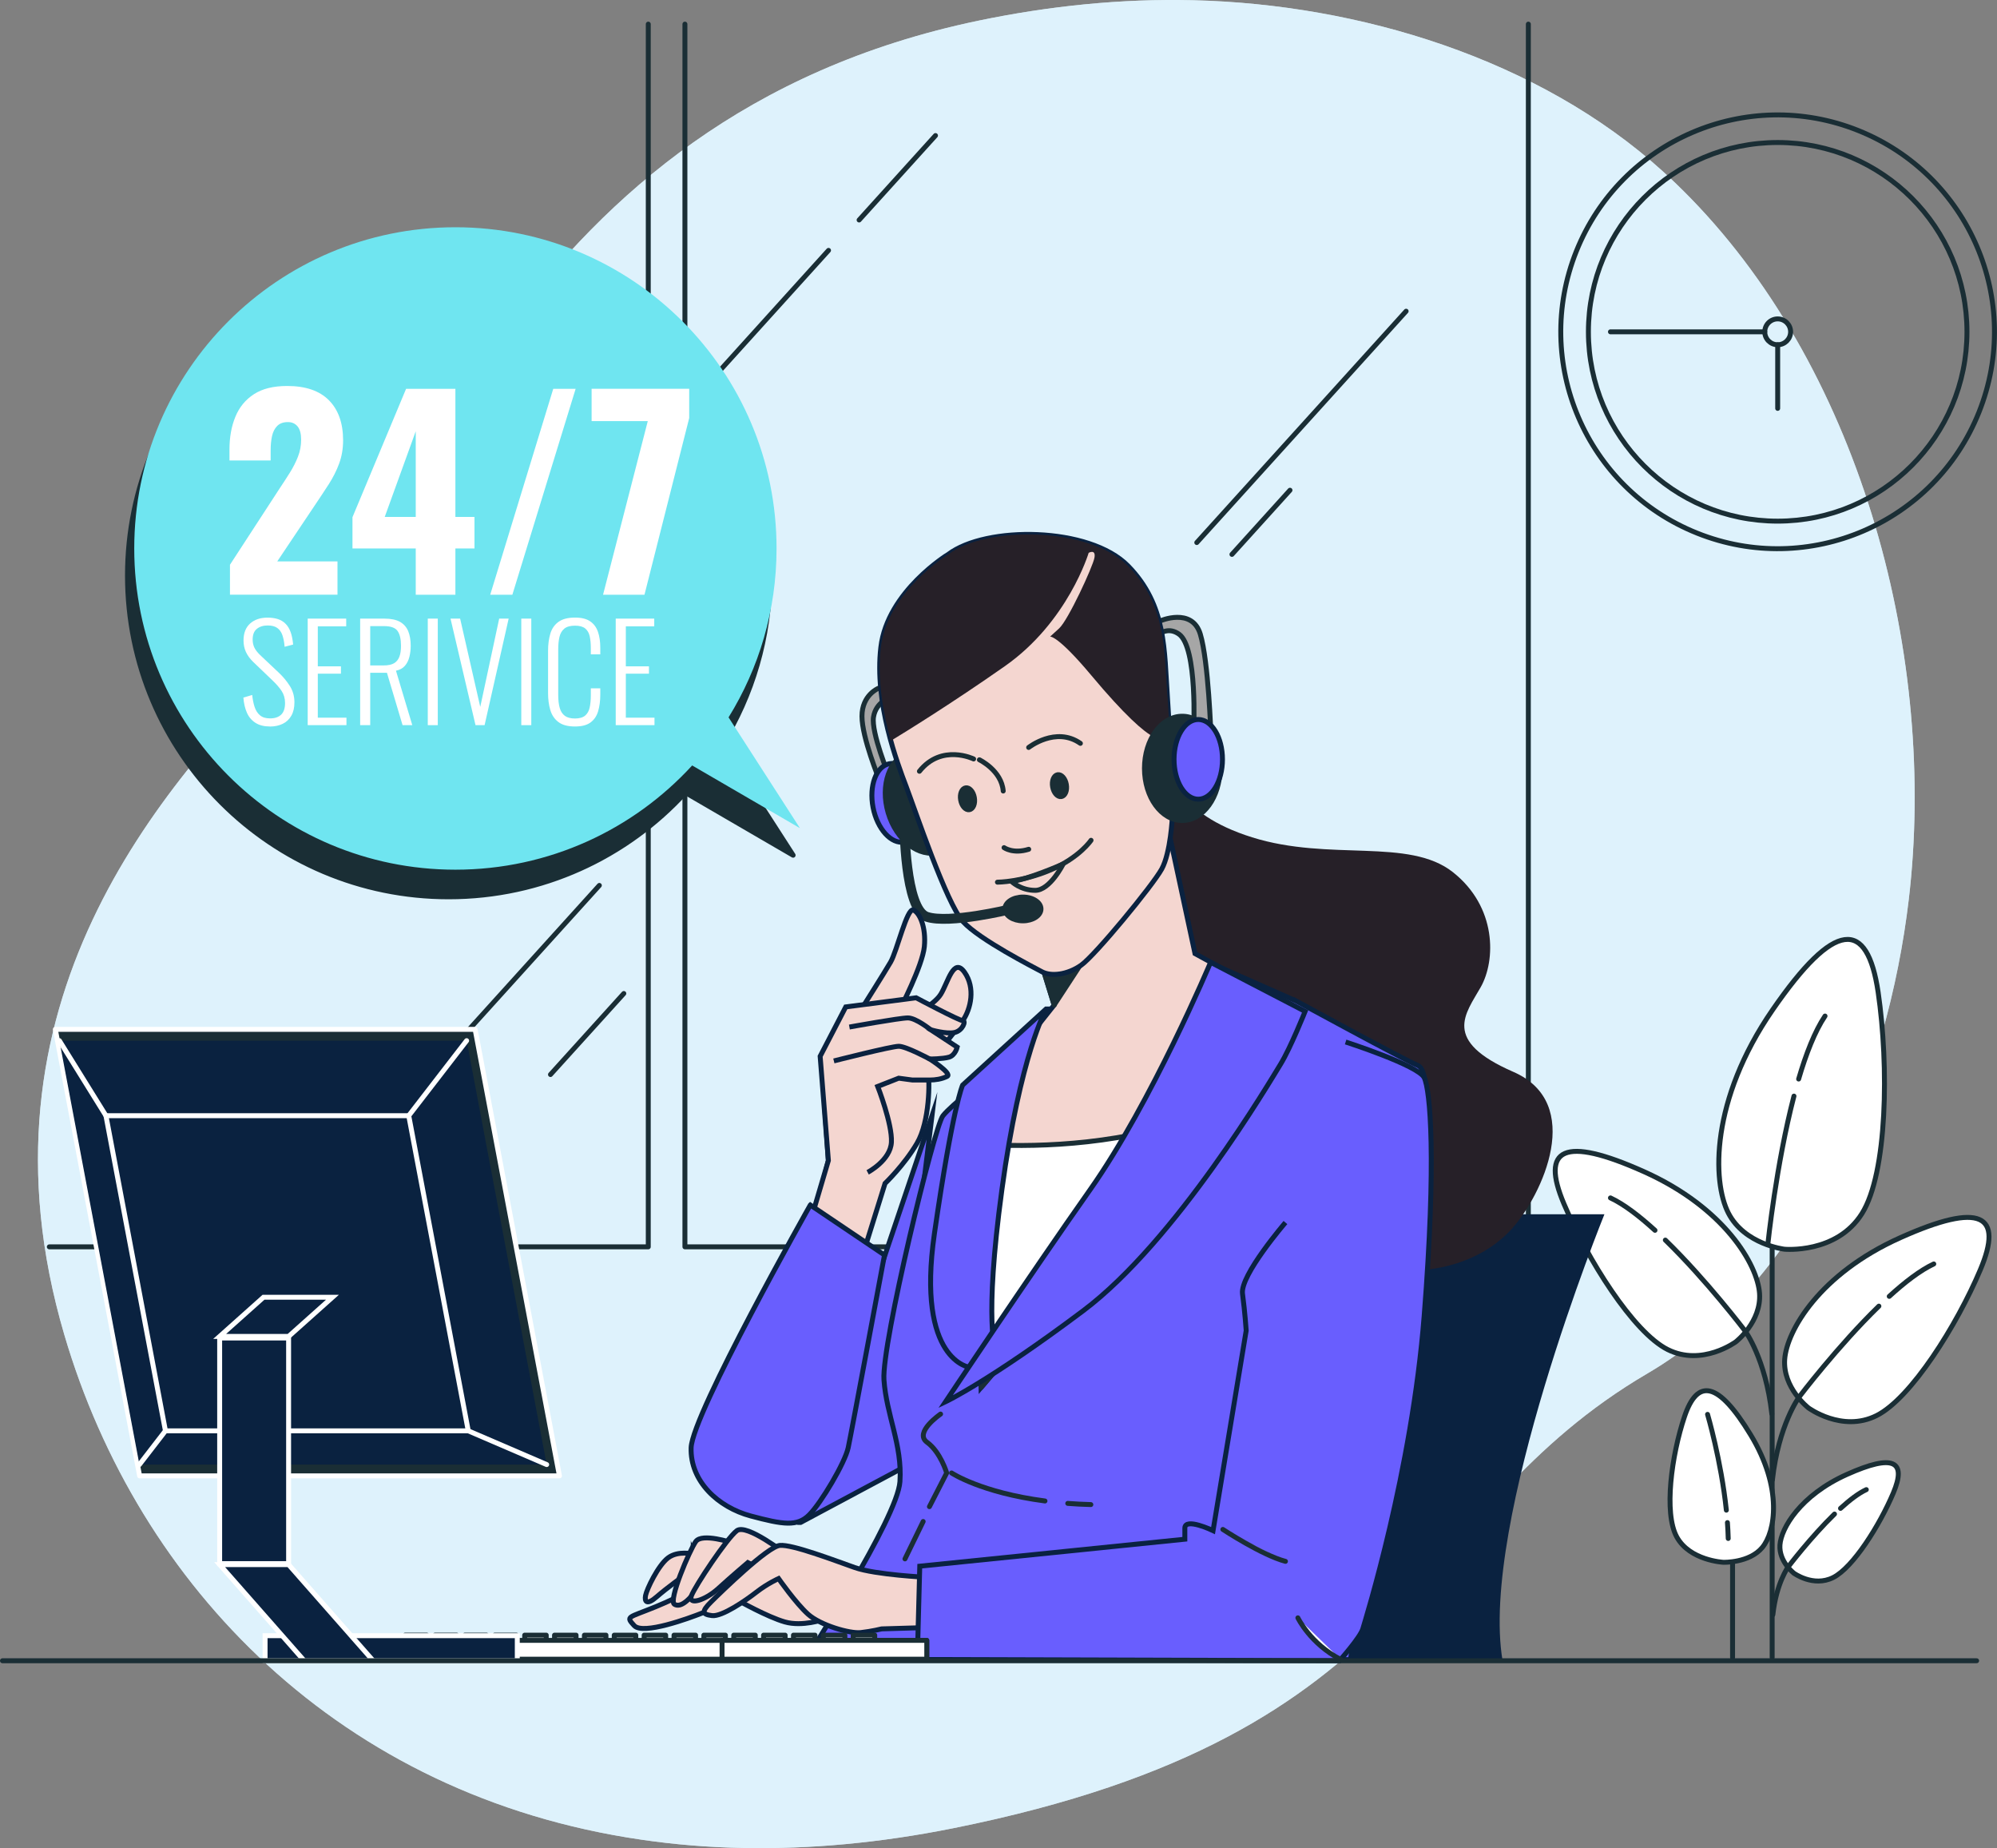 <?xml version="1.0" encoding="UTF-8"?>
<svg id="Layer_2" data-name="Layer 2" xmlns="http://www.w3.org/2000/svg" viewBox="0 0 404.93 374.68">
  <rect x="0" y="0" width="404.93" height="374.68" fill="#808080" stroke="none"/>
  <defs>
    <style>
      .cls-1, .cls-2, .cls-3 {
        fill: #fff;
      }

      .cls-4 {
        fill: #695efe;
      }

      .cls-4, .cls-5 {
        stroke: #0a2240;
      }

      .cls-4, .cls-5, .cls-6 {
        stroke-miterlimit: 10;
      }

      .cls-7, .cls-6 {
        fill: #0a2240;
      }

      .cls-8 {
        stroke-width: 2px;
      }

      .cls-8, .cls-9, .cls-2, .cls-10, .cls-11, .cls-12, .cls-3, .cls-13 {
        stroke-linecap: round;
        stroke-linejoin: round;
      }

      .cls-8, .cls-9, .cls-11 {
        fill: none;
      }

      .cls-8, .cls-10, .cls-11, .cls-12, .cls-3 {
        stroke: #1a2e35;
      }

      .cls-5 {
        fill: #f4d6d0;
      }

      .cls-9, .cls-2, .cls-13, .cls-6 {
        stroke: #fff;
      }

      .cls-14 {
        fill: #262028;
      }

      .cls-10 {
        fill: #a6a6a6;
      }

      .cls-15 {
        fill: #6fe5f0;
      }

      .cls-16, .cls-17 {
        fill: #dff3fc;
      }

      .cls-12, .cls-13 {
        fill: #1a2e35;
      }

      .cls-17 {
        opacity: .7;
      }
    </style>
  </defs>
  <g id="Layer_1-2" data-name="Layer 1">
    <g>
      <g>
        <path class="cls-16" d="M387.04,182.34c-4.21,35.63-20.47,77.05-52.96,96.08-49.09,28.76-44.98,72.99-140.79,92.21-14.94,3-29.11,4.26-42.48,4.01-7.19-.13-14.14-.71-20.85-1.7-60.89-8.9-101.87-51.22-116.91-102.32-19.78-67.2,19.72-111.19,45.9-137.69C85.14,106.43,104.32,23.84,198.36,4.2,212.7,1.21,227.36-.31,242.02,.05c33.46,.82,69.95,11.81,95.21,34.74,1.9,1.72,3.74,3.51,5.54,5.35,35.1,36.03,50.01,93.63,44.27,142.2Z"/>
        <path class="cls-17" d="M387.04,182.34c-4.21,35.63-20.47,77.05-52.96,96.08-49.09,28.76-44.98,72.99-140.79,92.21-14.94,3-29.11,4.26-42.48,4.01-7.19-.13-14.14-.71-20.85-1.7-60.89-8.9-101.87-51.22-116.91-102.32-19.78-67.2,19.72-111.19,45.9-137.69C85.14,106.43,104.32,23.84,198.36,4.2,212.7,1.21,227.36-.31,242.02,.05c33.46,.82,69.95,11.81,95.21,34.74,1.9,1.72,3.74,3.51,5.54,5.35,35.1,36.03,50.01,93.63,44.27,142.2Z"/>
      </g>
      <g>
        <line class="cls-11" x1="359.34" y1="336.03" x2="359.34" y2="237.01"/>
        <line class="cls-11" x1="351.31" y1="336.03" x2="351.31" y2="286.93"/>
        <g>
          <path class="cls-3" d="M361.84,253.25s-8.09-.93-11.38-7.33c-3.29-6.41-3.64-22.93,8.97-41.2,12.6-18.27,19.2-18.5,21.4-3.57,2.19,14.94,1.88,36.64-3.28,44.87-5.16,8.22-15.71,7.23-15.71,7.23Z"/>
          <path class="cls-11" d="M364.71,218.75c1.49-5.09,3.27-9.67,5.35-12.77"/>
          <path class="cls-11" d="M358.48,252.11s1.66-15.98,5.28-29.9"/>
        </g>
        <g>
          <path class="cls-3" d="M366.66,285.39s-5.19-4.03-4.78-9.82c.42-5.79,7.09-17.33,23.43-24.65,16.34-7.32,20.98-4.72,16.24,6.5-4.74,11.22-14.04,26.05-21.04,29.56-7,3.51-13.86-1.59-13.86-1.59Z"/>
          <path class="cls-11" d="M383.08,262.81c3.16-2.88,6.3-5.3,9.03-6.57"/>
          <path class="cls-11" d="M380.98,264.79c-8.33,8.09-16.16,18.4-16.16,18.4,0,0-4.18,5.63-5.43,16.82"/>
        </g>
        <g>
          <path class="cls-3" d="M363.69,318.88s-3.01-2.33-2.77-5.69c.24-3.36,4.11-10.04,13.57-14.28,9.46-4.24,12.16-2.73,9.41,3.77-2.75,6.5-8.13,15.09-12.19,17.13-4.05,2.03-8.03-.92-8.03-.92Z"/>
          <path class="cls-11" d="M373.2,305.79c1.83-1.67,3.65-3.07,5.23-3.8"/>
          <path class="cls-11" d="M371.98,306.94c-4.82,4.69-9.36,10.66-9.36,10.66,0,0-2.42,3.26-3.14,9.75"/>
        </g>
        <g>
          <path class="cls-3" d="M352,272s5.19-4.03,4.78-9.82c-.42-5.79-7.09-17.33-23.43-24.65-16.34-7.32-20.98-4.72-16.24,6.5s14.04,26.05,21.04,29.56c7,3.51,13.86-1.59,13.86-1.59Z"/>
          <path class="cls-11" d="M335.58,249.42c-3.16-2.88-6.3-5.3-9.03-6.57"/>
          <path class="cls-11" d="M337.68,251.4c8.33,8.09,16.16,18.4,16.16,18.4,0,0,4.18,5.63,5.43,16.82"/>
        </g>
        <g>
          <path class="cls-3" d="M349.45,316.72s5.26,.17,7.89-3c2.63-3.17,4.21-12.01-2.37-22.85s-10.78-11.51-13.41-3.67c-2.63,7.84-4.21,19.51-1.58,24.35,2.63,4.84,9.47,5.17,9.47,5.17Z"/>
          <path class="cls-11" d="M350.27,308.67c.08,1.08,.13,2.15,.16,3.22"/>
          <path class="cls-11" d="M346.24,286.73s2.75,9.33,3.81,19.42"/>
        </g>
      </g>
      <g>
        <g>
          <polyline class="cls-11" points="10 252.77 131.45 252.77 131.45 4.89"/>
          <polyline class="cls-11" points="260.33 252.77 138.88 252.77 138.88 4.89"/>
        </g>
        <polyline class="cls-11" points="188.45 252.77 309.9 252.77 309.9 4.89"/>
        <g>
          <line class="cls-11" x1="285.12" y1="63.09" x2="242.67" y2="109.99"/>
          <line class="cls-11" x1="261.57" y1="99.38" x2="249.8" y2="112.39"/>
          <line class="cls-11" x1="168" y1="50.76" x2="145.08" y2="76.1"/>
          <line class="cls-11" x1="174.2" y1="44.6" x2="189.69" y2="27.48"/>
          <line class="cls-11" x1="126.49" y1="201.41" x2="111.62" y2="217.84"/>
          <line class="cls-11" x1="121.53" y1="179.5" x2="93.96" y2="209.97"/>
        </g>
      </g>
      <g>
        <circle class="cls-11" cx="360.46" cy="67.27" r="43.96" transform="translate(164.18 377) rotate(-68.21)"/>
        <circle class="cls-11" cx="360.46" cy="67.27" r="38.38"/>
        <circle class="cls-11" cx="360.46" cy="67.27" r="2.62"/>
        <line class="cls-11" x1="360.46" y1="69.89" x2="360.46" y2="82.79"/>
        <line class="cls-11" x1="357.84" y1="67.27" x2="326.55" y2="67.27"/>
      </g>
      <g>
        <path class="cls-12" d="M160.82,173.37l-14.46-22.44c6.16-9.95,9.73-21.68,9.73-34.24,0-35.96-29.16-65.12-65.12-65.12S25.85,80.72,25.85,116.69s29.16,65.12,65.12,65.12c19.01,0,36.11-8.15,48.01-21.13l21.84,12.7Z"/>
        <path class="cls-15" d="M162.19,167.87l-14.46-22.44c6.16-9.95,9.73-21.68,9.73-34.24,0-35.96-29.16-65.12-65.12-65.12S27.22,75.22,27.22,111.19s29.16,65.12,65.12,65.12c19.01,0,36.11-8.15,48.01-21.13l21.84,12.7Z"/>
      </g>
      <g>
        <g>
          <path class="cls-1" d="M46.63,120.57v-6.08l10-15.36c.76-1.13,1.47-2.23,2.14-3.3,.67-1.06,1.22-2.15,1.65-3.25,.43-1.1,.64-2.25,.64-3.45s-.24-2.1-.72-2.68c-.48-.58-1.13-.88-1.96-.88-.93,0-1.65,.26-2.16,.77-.52,.52-.87,1.2-1.06,2.06-.19,.86-.28,1.82-.28,2.89v2.06h-8.35v-2.22c0-2.47,.39-4.68,1.19-6.62,.79-1.94,2.04-3.47,3.76-4.59,1.72-1.12,3.97-1.67,6.75-1.67,3.74,0,6.57,.97,8.48,2.91,1.91,1.94,2.86,4.65,2.86,8.12,0,1.68-.27,3.25-.8,4.69-.53,1.44-1.24,2.84-2.11,4.2-.88,1.36-1.81,2.77-2.81,4.25l-7.63,11.39h12.21v6.75h-21.8Z"/>
          <path class="cls-1" d="M84.3,120.57v-9.38h-12.83v-6.34l10.87-26.02h10v25.97h3.87v6.39h-3.87v9.38h-8.04Zm-6.29-15.77h6.29v-17.37l-6.29,17.37Z"/>
          <path class="cls-1" d="M99.4,120.57l12.78-41.74h4.54l-12.83,41.74h-4.48Z"/>
          <path class="cls-1" d="M122.28,120.57l9.07-35.2h-11.39v-6.55h19.79v5.93l-9.07,35.82h-8.4Z"/>
        </g>
        <g>
          <path class="cls-1" d="M54.74,147.28c-1.17,0-2.15-.24-2.92-.73-.77-.49-1.36-1.17-1.75-2.05-.39-.88-.63-1.91-.72-3.08l1.79-.53c.09,.89,.25,1.69,.48,2.41,.23,.72,.6,1.29,1.09,1.71,.5,.42,1.18,.63,2.05,.63,.96,0,1.71-.25,2.24-.75,.53-.5,.8-1.29,.8-2.37,0-.94-.24-1.76-.71-2.47-.47-.7-1.12-1.44-1.93-2.2l-3.81-3.65c-.68-.66-1.17-1.34-1.49-2.04-.32-.7-.48-1.47-.48-2.31,0-1.49,.44-2.64,1.33-3.44,.89-.8,2.07-1.2,3.55-1.2,.76,0,1.45,.1,2.07,.29,.61,.2,1.14,.51,1.57,.95,.44,.44,.78,1,1.03,1.69,.25,.69,.42,1.54,.51,2.53l-1.73,.45c-.07-.91-.22-1.68-.44-2.33-.22-.65-.57-1.14-1.04-1.48-.47-.34-1.12-.51-1.96-.51-.89,0-1.62,.23-2.19,.69-.57,.46-.85,1.18-.85,2.16,0,.59,.11,1.12,.33,1.6,.22,.48,.62,1,1.19,1.55l3.81,3.6c.85,.8,1.59,1.69,2.21,2.67,.62,.98,.93,2.08,.93,3.31,0,1.08-.21,1.99-.63,2.72-.42,.73-1,1.28-1.75,1.64-.75,.36-1.61,.55-2.59,.55Z"/>
          <path class="cls-1" d="M62.39,147.01v-21.6h7.81v1.57h-5.76v8.11h4.69v1.49h-4.69v8.91h5.81v1.52h-7.87Z"/>
          <path class="cls-1" d="M73.03,147.01v-21.6h4.88c1.35,0,2.41,.22,3.19,.65,.77,.44,1.33,1.07,1.67,1.89,.34,.83,.51,1.81,.51,2.95,0,.8-.09,1.56-.27,2.27-.18,.71-.48,1.32-.91,1.81-.43,.5-1.03,.83-1.81,.99l3.31,11.04h-1.97l-3.17-10.62h-3.39v10.62h-2.03Zm2.03-12.11h2.75c.91,0,1.61-.15,2.11-.45,.5-.3,.85-.75,1.07-1.33s.32-1.32,.32-2.21c0-1.33-.23-2.33-.69-2.99-.46-.66-1.38-.99-2.75-.99h-2.8v7.97Z"/>
          <path class="cls-1" d="M86.74,147.01v-21.6h2.03v21.6h-2.03Z"/>
          <path class="cls-1" d="M96.42,147.01l-5.07-21.6h1.95l4.08,17.9,3.84-17.9h1.92l-4.88,21.6h-1.84Z"/>
          <path class="cls-1" d="M105.7,147.01v-21.6h2.03v21.6h-2.03Z"/>
          <path class="cls-1" d="M116.59,147.28c-1.46,0-2.58-.3-3.37-.91-.79-.6-1.34-1.42-1.64-2.44-.3-1.02-.45-2.16-.45-3.4v-8.59c0-1.33,.16-2.51,.47-3.52,.31-1.01,.87-1.8,1.67-2.37,.8-.57,1.91-.85,3.33-.85,1.3,0,2.32,.25,3.05,.75,.74,.5,1.27,1.2,1.59,2.12,.32,.92,.48,2,.48,3.27v1.31h-1.92v-1.25c0-.94-.08-1.75-.23-2.43-.15-.68-.46-1.2-.92-1.57-.46-.37-1.15-.56-2.05-.56-.96,0-1.68,.2-2.17,.6-.49,.4-.82,.97-.99,1.69-.17,.73-.25,1.57-.25,2.53v9.2c0,1.07,.1,1.96,.31,2.67,.2,.71,.56,1.24,1.05,1.6,.5,.36,1.18,.53,2.05,.53s1.59-.2,2.05-.59c.46-.39,.77-.94,.92-1.64,.15-.7,.23-1.52,.23-2.47v-1.41h1.92v1.28c0,1.26-.15,2.38-.44,3.36-.29,.98-.81,1.74-1.55,2.28-.74,.54-1.78,.81-3.13,.81Z"/>
          <path class="cls-1" d="M124.85,147.01v-21.6h7.81v1.57h-5.76v8.11h4.69v1.49h-4.69v8.91h5.81v1.52h-7.87Z"/>
        </g>
      </g>
      <path class="cls-7" d="M278.32,246.16h47.01s-25.41,62.57-20.65,90.52h-47.64s8.89-71.46,21.28-90.52Z"/>
      <g>
        <path class="cls-14" d="M237.65,156.34s.47,8.47,16.24,13.41c15.77,4.94,31.77,0,40.71,7.06,8.94,7.06,8.71,17.88,5.65,23.3s-8,10.82,6.59,17.18c14.59,6.35,5.88,24.94-.24,31.77-6.12,6.82-16.71,10.12-28.47,7.77-11.77-2.35-25.65-30.83-40.71-45.89-15.06-15.06-16.9-42.86-7.29-50.83,9.6-7.97,7.53-3.76,7.53-3.76Z"/>
        <path class="cls-10" d="M235.22,125.88s6.49-2.83,8.16,2.66,2.16,20.48,2.16,20.48l-3.5-.83s.83-16.99-3-19.65c-3.83-2.66-6.83,3.33-6.83,3.33l3-5.99Z"/>
        <path class="cls-4" d="M162.34,308.64l22.18-11.86s-1.54-23.28-1.32-24.16c.22-.88,5.78-46.43,5.78-46.43l-15.22,45.11-11.42,37.34Z"/>
        <path class="cls-4" d="M262.61,202.81s21.9,11.94,24.89,13.19c2.99,1.24,1.24,16.42,1.24,26.38s-14.93,94.07-14.93,94.07h-110.49s18.66-28.62,19.16-36.08c.5-7.47-2.74-13.44-3.24-20.65s10.2-51.26,11.94-53.5c1.74-2.24,9.21-7.96,9.21-7.96l26.38-23.14,12.19-2.74,23.64,10.45Z"/>
        <g>
          <line class="cls-11" x1="187.19" y1="308.45" x2="183.5" y2="316.03"/>
          <path class="cls-11" d="M190.72,286.67s-5.47,3.73-2.74,5.72c2.74,1.99,3.98,6.22,3.98,6.22l-3.5,6.83"/>
          <path class="cls-11" d="M216.51,304.78c1.49,.11,3.05,.2,4.68,.24"/>
          <path class="cls-11" d="M192.95,298.61s5.95,3.98,18.94,5.68"/>
        </g>
        <path class="cls-10" d="M178.11,139.54s-3.33,1.33-3.33,5.66,3.5,12.82,3.5,12.82l2-.67s-3.66-8.83-3.16-11.99c.5-3.16,3.5-4,3.5-4l-.67-2.16-1.83,.33Z"/>
        <path class="cls-4" d="M186.68,161.83c.85,4.38-.63,8.35-3.29,8.86-2.66,.52-5.51-2.62-6.36-7-.85-4.38,.63-8.35,3.29-8.86,2.66-.52,5.51,2.62,6.36,7Z"/>
        <path class="cls-12" d="M194.78,160.42c1.66,5.6-.28,11.11-4.34,12.32-4.06,1.2-8.69-2.36-10.35-7.96-1.66-5.6,.28-11.11,4.34-12.32,4.06-1.2,8.69,2.36,10.35,7.96Z"/>
        <path class="cls-5" d="M209.81,190.94l3.94,12.81-12.96,16.32-2.15,12.61s-2.15,35.98-.92,41.52c1.23,5.54,1.23,7.07,1.23,7.07,0,0,26.76-31.06,39.98-50.13,13.22-19.07,16.3-30.75,16.3-30.75l-12.92-7.07-6.15-28.6-26.35,26.23Z"/>
        <polygon class="cls-12" points="230.23 178.54 213.75 203.75 209.15 188.91 230.23 178.54"/>
        <path class="cls-3" d="M198.76,231.97l-.12,.72s-2.15,35.98-.92,41.52c1.23,5.54,1.23,7.07,1.23,7.07,0,0,26.76-31.06,39.98-50.13,1.04-1.5,2-2.94,2.92-4.34-16.56,5.67-33.44,5.77-43.09,5.16Z"/>
        <g>
          <path class="cls-5" d="M192.26,112.39s-12.32,7.49-13.65,18.82c-1.33,11.32,3.33,23.48,5.16,28.31,1.83,4.83,8.16,23.65,11.49,27.31s14.15,9.16,15.99,10.16c1.83,1,5.16,.67,7.99-1.33,2.83-2,14.49-16.15,16.32-19.48,1.83-3.33,2.16-10.66,2.16-10.66,0,0-.33-14.65-1-24.15-.67-9.49-.17-18.65-7.99-26.64-7.83-7.99-28.81-8.16-36.47-2.33Z"/>
          <path class="cls-14" d="M236.72,141.37c-.67-9.49-.17-18.65-7.99-26.64-7.83-7.99-28.81-8.16-36.47-2.33,0,0-12.32,7.49-13.65,18.82-.77,6.58,.48,13.43,2.02,18.97,2.83-1.72,12.39-7.61,23.13-15.14,12.82-8.99,16.99-22.98,16.99-22.98,0,0,1.5-.83,1.17,1-.33,1.83-5.33,12.66-7.16,14.32l-1.83,1.67s1.5-.33,8.33,7.83c6.83,8.16,10.66,11.49,12.66,12.49,.62,.31,1.85,.52,3.31,.65-.13-3-.29-6.01-.48-8.64Z"/>
          <path class="cls-12" d="M216.22,159.03c.22,1.22-.23,2.32-1,2.46-.77,.14-1.57-.75-1.78-1.97-.22-1.22,.23-2.32,1-2.46s1.57,.75,1.78,1.97Z"/>
          <path class="cls-12" d="M197.57,161.69c.22,1.22-.23,2.32-1,2.46-.77,.14-1.57-.75-1.78-1.97-.22-1.22,.23-2.32,1-2.46,.77-.14,1.57,.75,1.78,1.97Z"/>
          <path class="cls-11" d="M208.58,151.53s5.5-4.33,10.49-.83"/>
          <path class="cls-11" d="M197.42,153.86s-6.49-3.16-10.99,2.5"/>
          <path class="cls-11" d="M198.59,154.03s4.5,2.16,4.83,6.33"/>
          <path class="cls-11" d="M203.59,171.84s1.83,1.33,5,.33"/>
          <path class="cls-11" d="M202.25,178.84s5,0,10.82-2.5c5.83-2.5,8.16-5.99,8.16-5.99"/>
          <path class="cls-11" d="M205.08,178.67s1.83,1.83,4.83,1.83,5.66-5.33,5.66-5.33c0,0-7.66,3.33-10.49,3.5Z"/>
        </g>
        <ellipse class="cls-12" cx="239.72" cy="155.77" rx="7.66" ry="10.57"/>
        <ellipse class="cls-4" cx="242.97" cy="153.94" rx="4.91" ry="8.08"/>
        <path class="cls-8" d="M183.39,167.06s.05,17.3,4.54,18.8c4.5,1.5,16.82-1.5,16.82-1.5"/>
        <path class="cls-12" d="M211.08,184.27c0,1.33-1.64,2.41-3.66,2.41s-3.66-1.08-3.66-2.41,1.64-2.41,3.66-2.41,3.66,1.08,3.66,2.41Z"/>
        <path class="cls-4" d="M212.12,204.55s-5.23,9.21-8.96,36.58c-3.73,27.37-1.24,32.85-1.24,32.85l-5.23,3.24s-10.95-1.24-7.22-27.13c3.73-25.88,5.72-30.11,5.72-30.11l16.92-15.43Z"/>
        <path class="cls-4" d="M245.47,195.09s-11.94,28.37-24.39,46.04-29.36,43.05-29.36,43.05c0,0,8.96-4.23,27.87-18.42,18.91-14.18,38.07-46.78,40.07-50.02,1.99-3.24,4.98-10.7,4.98-10.7l-19.16-9.95Z"/>
        <g>
          <path class="cls-5" d="M142.09,321.16s-3.56,2.29-9.16,4.58c-5.6,2.29-6.11,1.88-4.33,3.82,1.79,1.94,11.2-1.53,13.74-2.54,2.54-1.02,7.38-2.54,7.38-2.54,0,0,5.85,3.31,9.42,4.33s7.89-.51,7.89-.51c0,0,.25-4.07-2.8-6.36s-9.67-7.63-11.96-7.38-10.18,6.62-10.18,6.62Z"/>
          <path class="cls-5" d="M140.57,315.05s-3.05-.76-5.09,.76c-2.04,1.53-4.33,6.36-4.58,7.63s.25,2.04,2.29,.25c2.04-1.78,5.6-4.33,5.6-4.33l3.05-1.02-1.27-3.31Z"/>
          <path class="cls-5" d="M148.46,312.76s-6.11-2.04-7.38-.25c-1.27,1.78-5.6,11.96-4.33,12.72,1.27,.76,3.05-.76,5.34-4.07s3.56-5.09,3.56-5.09l3.05-.51-.25-2.8Z"/>
          <path class="cls-5" d="M159.36,315.04s-7.96-6.22-9.95-4.73c-1.99,1.49-8.46,11.2-9.21,13.19-.75,1.99,2.74,1,5.47-1.49,2.74-2.49,5.97-5.23,5.97-5.23l6.22,3.24,1.49-4.98Z"/>
          <path class="cls-5" d="M187.98,319.77s-10.45-.5-14.68-1.99c-4.23-1.49-12.69-4.73-15.18-4.48-2.49,.25-11.94,9.46-13.94,11.45s-1.79,2.53,.2,2.78c1.99,.25,6.77-3.02,9.01-4.77,2.24-1.74,4.48-2.74,4.48-2.74,0,0,3.48,4.98,5.97,7.22,2.49,2.24,8.46,3.98,10.7,3.73,2.24-.25,4.23-.75,4.23-.75l8.46-.25,.75-10.2Z"/>
        </g>
        <path class="cls-4" d="M260.65,247.84s-9.21,10.7-8.71,14.43c.5,3.73,.75,7.47,.75,7.47l-6.72,40.56s-5.72-2.74-5.72-.5v2.24l-53.75,5.47-.5,18.91,85.61,.25s4.23-4.73,4.73-6.47c.5-1.74,9.95-31.85,12.44-63.46,2.49-31.6,1.24-45.79,0-48.28s-15.93-7.22-15.93-7.22"/>
        <path class="cls-3" d="M247.96,310.06s7.96,5.23,12.69,6.47"/>
        <g>
          <path class="cls-5" d="M173.32,259.59l6.14-19.68s3.89-3.71,6.49-8.15,2.59-12.79,2.22-14.27c-.37-1.48,5.37-8.15,7.04-10.56,1.67-2.41,2.59-6.67,.37-9.82-2.22-3.15-3.34,2.04-4.82,4.45-1.48,2.41-6.67,4.82-6.67,4.82l-5.56,4.45s-9.08,7.97-9.64,9.08c-.56,1.11-1.67,4.63-1.67,4.63l.74,10.75-4.82,18.72,10.17,5.6Z"/>
          <path class="cls-5" d="M174.83,204.32s4.45-7.04,5.75-9.27c1.3-2.22,3.34-11.12,4.63-10.56,1.3,.56,2.59,3.52,2.22,7.41-.37,3.89-5,12.79-5,12.79l-7.6-.37Z"/>
          <path class="cls-5" d="M164.08,248.43l3.89-13.16-1.67-21.13,5.19-10.01,14.27-1.85s8.71,4.63,9.45,4.63,0,2.04-1.67,2.41c-1.67,.37-4.82-.56-4.82-.56l5.37,3.52s-.37,1.67-1.67,2.04c-1.3,.37-3.89,.37-3.89,.37,0,0,4.63,2.97,3.52,3.52-1.11,.56-2.41,.74-3.52,.74h-3.52l-2.78-.37-4.26,1.67s2.97,7.6,2.78,11.3c-.19,3.71-4.82,6.12-4.82,6.12"/>
          <path class="cls-5" d="M188.72,208.77s-2.97-2.41-4.63-2.41-11.86,1.85-11.86,1.85"/>
          <path class="cls-5" d="M188.54,214.7s-4.82-2.59-6.3-2.59-13.16,2.97-13.16,2.97"/>
        </g>
        <path class="cls-4" d="M164.31,244.29l15.04,10.14s-6.7,35.98-7.36,39.06c-.66,3.07-5.49,11.2-7.91,13.62-2.42,2.42-5.27,1.98-11.86,.22-6.59-1.76-12.3-7.03-12.08-13.84,.22-6.81,24.16-49.19,24.16-49.19Z"/>
      </g>
      <g>
        <rect class="cls-3" x="82.16" y="331.49" width="4.37" height="1.35"/>
        <rect class="cls-3" x="88.22" y="331.49" width="4.37" height="1.35"/>
        <rect class="cls-3" x="94.27" y="331.49" width="4.37" height="1.35"/>
        <rect class="cls-3" x="100.33" y="331.49" width="4.37" height="1.35"/>
        <rect class="cls-3" x="106.39" y="331.49" width="4.37" height="1.35"/>
        <rect class="cls-3" x="112.44" y="331.49" width="4.37" height="1.35"/>
        <rect class="cls-3" x="118.5" y="331.49" width="4.37" height="1.35"/>
        <rect class="cls-3" x="124.55" y="331.49" width="4.37" height="1.35"/>
        <rect class="cls-3" x="130.61" y="331.49" width="4.37" height="1.35"/>
        <rect class="cls-3" x="136.67" y="331.49" width="4.37" height="1.35"/>
        <rect class="cls-3" x="142.72" y="331.49" width="4.37" height="1.35"/>
        <rect class="cls-3" x="148.78" y="331.49" width="4.37" height="1.35"/>
        <rect class="cls-3" x="154.83" y="331.49" width="4.37" height="1.35"/>
        <rect class="cls-3" x="160.89" y="331.49" width="4.37" height="1.35"/>
        <rect class="cls-3" x="166.95" y="331.49" width="4.37" height="1.35"/>
        <rect class="cls-3" x="173" y="331.49" width="4.37" height="1.35"/>
        <rect class="cls-3" x="79.65" y="332.55" width="108.27" height="3.81"/>
        <rect class="cls-3" x="146.41" y="332.55" width="41.51" height="3.81"/>
      </g>
      <g>
        <g>
          <polygon class="cls-13" points="113.44 299.2 28.31 299.2 11.22 208.68 96.34 208.68 113.44 299.2"/>
          <polygon class="cls-7" points="110.85 296.91 28.27 296.91 12.04 210.97 94.62 210.97 110.85 296.91"/>
          <polygon class="cls-6" points="94.95 290.07 33.55 290.07 21.48 226.18 82.88 226.18 94.95 290.07"/>
          <line class="cls-9" x1="21.48" y1="226.18" x2="12.04" y2="210.97"/>
          <line class="cls-13" x1="82.88" y1="226.18" x2="94.62" y2="210.97"/>
          <line class="cls-13" x1="94.95" y1="290.07" x2="110.85" y2="296.91"/>
          <line class="cls-2" x1="33.55" y1="290.07" x2="28.27" y2="296.91"/>
        </g>
        <polygon class="cls-6" points="58.52 270.93 44.54 270.93 53.43 262.99 67.41 262.99 58.52 270.93"/>
        <rect class="cls-6" x="53.75" y="331.6" width="51.14" height="5.08"/>
        <polygon class="cls-6" points="75.67 336.68 61.69 336.68 44.54 317.19 58.52 317.19 75.67 336.68"/>
        <rect class="cls-6" x="44.54" y="271.25" width="13.98" height="45.74"/>
      </g>
      <path class="cls-3" d="M263.17,327.98s2.49,5.23,8.71,8.46"/>
      <line class="cls-11" x1=".5" y1="336.68" x2="400.8" y2="336.68"/>
    </g>
  </g>
</svg>